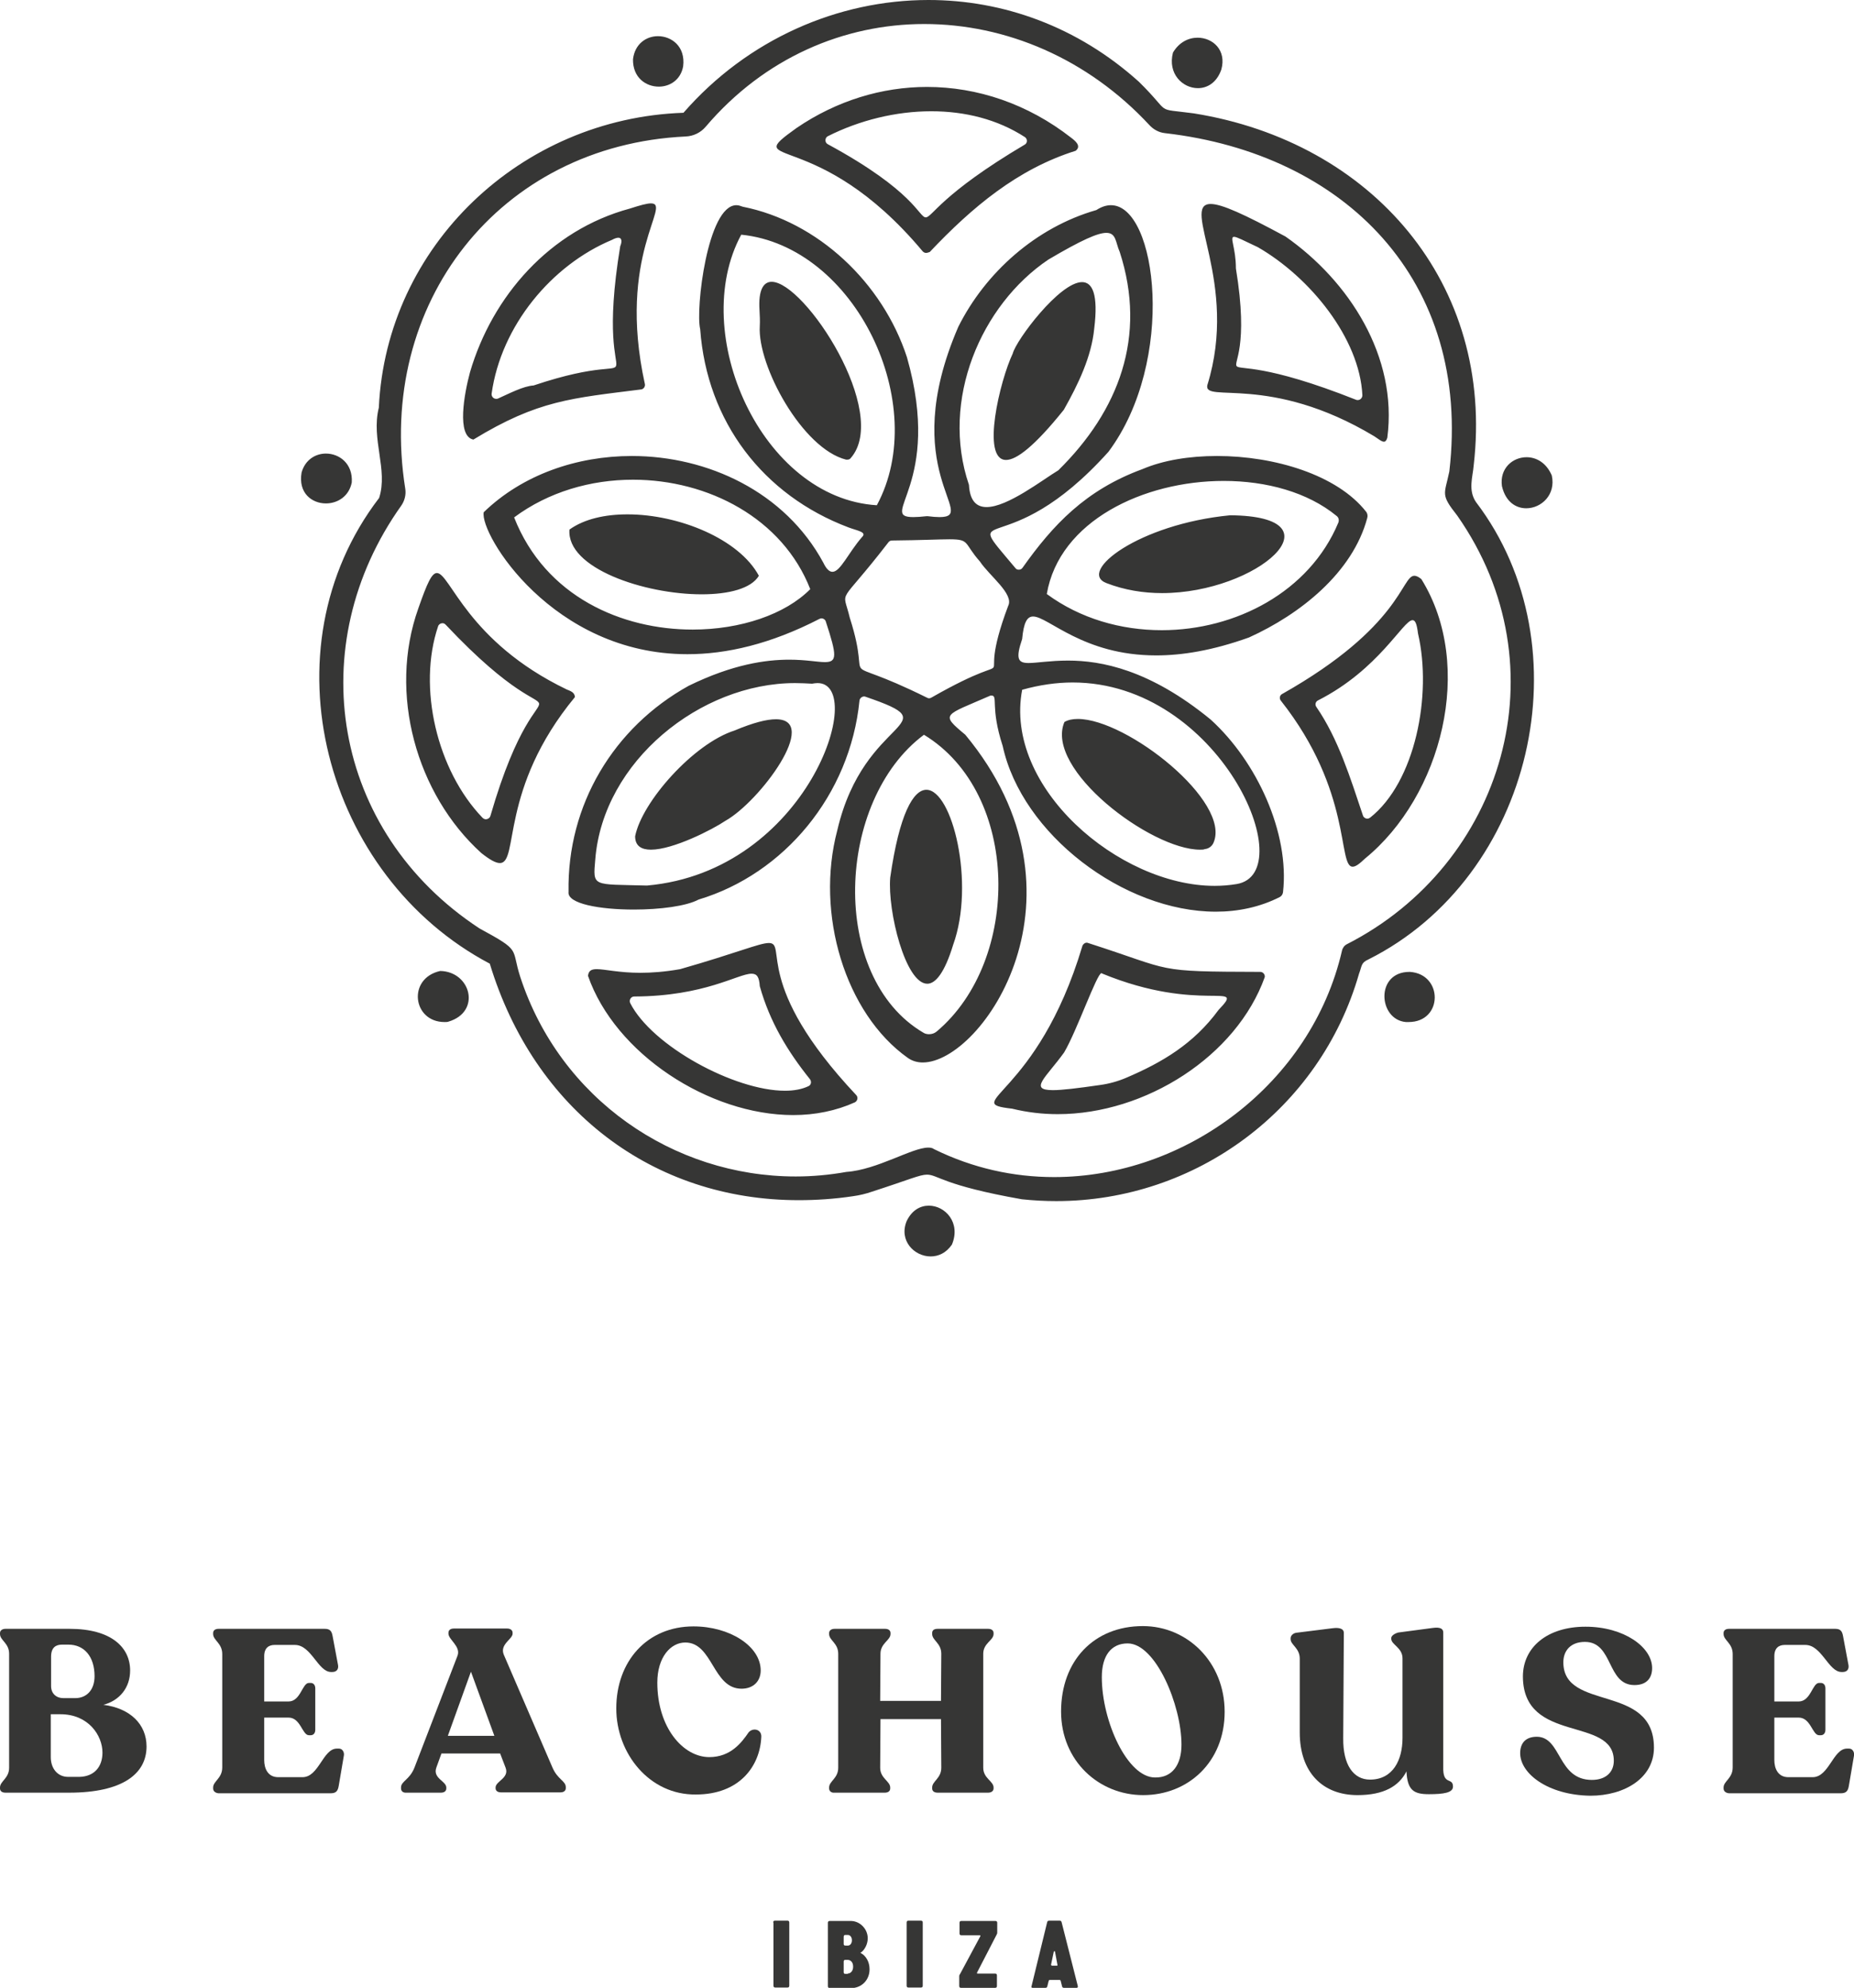 <?xml version="1.0" encoding="utf-8"?>
<!-- Generator: Adobe Illustrator 25.3.1, SVG Export Plug-In . SVG Version: 6.00 Build 0)  -->
<svg version="1.1" id="Capa_1" xmlns="http://www.w3.org/2000/svg" xmlns:xlink="http://www.w3.org/1999/xlink" x="0px" y="0px"
	 viewBox="0 0 609.8 653.9" style="enable-background:new 0 0 609.8 653.9;" xml:space="preserve">
<style type="text/css">
	.st0{fill:#363635;}
</style>
<g>
	<path class="st0" d="M347.4,395.1c-3.7,0-7.5-0.2-11.3-0.6c-26.1-4.6-27.6-8.1-31.2-8.1c-2.4,0-5.7,1.6-18.1,5.6
		c-2,0.7-4.1,1.2-6.3,1.5c-6,0.9-12,1.3-17.8,1.3c-48,0-87-29.7-101.6-77.8c-54.4-28.7-74.6-103.3-36.4-153.2
		c3-9.3-2.7-19.3-0.1-29.7c2.5-53.3,46.8-95.2,100.2-97C245.9,12.9,275.6,0,305.4,0c24.5,0,49,8.7,69.2,26.9
		c11.2,11,4.6,8.6,18.1,10.4c58.5,9.4,99,55.9,92,115.9c-0.3,3.7-1.9,8.1,0.8,12c36.2,47.6,18.8,123.2-35.4,150.4
		c-2.5,1.1-2.1,2.1-3.1,4.7C434.2,364.9,393.3,395.1,347.4,395.1 M260.9,366.8c-27.7,0-58.6-20.2-67.5-45.8c0.2-1.7,1.1-2.2,2.9-2.2
		c1.3,0,3.1,0.3,5.5,0.6c2.4,0.3,5.3,0.6,8.8,0.6c3.7,0,8-0.3,13.1-1.2c18.9-5.4,26.1-8.6,29.2-8.6c6.2,0-5.5,13.6,28.7,50
		c0.7,0.7,0.5,1.9-0.4,2.4C275,365.4,268.1,366.8,260.9,366.8 M347.9,366.5c-5.1,0-10.1-0.6-15-1.8c-17.5-2,8.2-3.7,23.1-53.5
		c0.2-0.6,0.8-1.1,1.4-1.1c0.1,0,0.3,0,0.5,0.1c28.7,9.2,21,9.4,56.6,9.5c0.9,0,1.6,0.8,1.5,1.7
		C406.7,347.4,376.8,366.5,347.9,366.5 M303.5,349.5c-1.8,0-3.5-0.5-4.9-1.5c-20.6-14.6-30.5-47.4-23.2-74.9
		c8.9-38.2,37.9-34.1,9.3-43.9c-0.2-0.1-0.3-0.1-0.5-0.1c-0.7,0-1.4,0.6-1.5,1.3c-3.1,31.2-24.9,57.1-52.9,65.5
		c-4.1,2.2-12.8,3.3-21.3,3.3c-11.2,0-22-1.9-21.5-5.8c-0.5-28.6,14.8-54.1,39.5-67.8c14.5-7.1,25.4-8.6,33.1-8.6
		c2.7,0,5.1,0.2,7,0.4c2,0.2,3.5,0.4,4.7,0.4c4.1,0,4-2.1,0.3-13.4c-0.2-0.6-0.8-1-1.4-1c-0.2,0-0.5,0.1-0.7,0.2
		c-16.1,8.3-30.6,11.6-43.4,11.6c-44.4,0-68.4-39.6-67-46.7c12.8-12.4,30.7-18.5,48.7-18.5c25,0,50.4,11.8,63,35.1c1,2.1,2,3,3,3
		c2.6,0,5.2-6.2,9.7-11.4c1.8-1.7-1.5-2.1-4.4-3.2c-28.1-10.6-46.6-34.8-48.8-65.2c-1.6-6.5,2.4-40.8,11.9-40.8
		c0.7,0,1.3,0.2,2.1,0.5c24.7,4.9,46,25,54,49.5c11.9,41.8-9.8,52.6,2.1,52.6c1.1,0,2.6-0.1,4.4-0.3c0.1,0,0.2,0,0.3,0
		c1.6,0.2,2.9,0.3,3.9,0.3c13.2,0-14.3-15.2,6.2-62.6c8.9-17.8,25.5-32.7,45.4-38.4c1.7-1.1,3.3-1.6,4.8-1.6
		c15.2,0,21.5,51.2-0.8,81.1c-34,37.9-49.7,15.5-30.6,38.3c0.3,0.4,0.7,0.5,1.1,0.5c0.5,0,0.9-0.2,1.2-0.6
		c10-14.1,20.7-25.6,39.5-32.5c6.8-2.9,15.4-4.3,24.5-4.3c18.9,0,39.5,6.2,49,18.3c0.5,0.6,0.6,1.4,0.4,2.1
		c-4.8,18-22.1,31.7-38.9,39.3c-12,4.3-22,5.9-30.5,5.9c-12.1,0-20.9-3.2-27.4-6.4c-6.5-3.2-10.6-6.4-13.1-6.4c-2,0-3.1,2-3.6,7.4
		c-2.2,6.5-1.4,7.9,2.1,7.9c1.4,0,3.1-0.2,5.3-0.4c2.2-0.2,4.7-0.4,7.7-0.4c10.8,0,26.8,2.9,46.9,19.4c15.2,13.8,26,37.3,23.8,56.8
		c-0.1,0.7-0.5,1.3-1.1,1.6c-6.5,3.3-13.7,4.8-21,4.8c-30.3,0-63.8-25.5-70.1-54.5c-4.2-12.9-1.4-16.6-3.7-16.6c-0.1,0-0.2,0-0.3,0
		c-15.3,6.7-16.7,5.9-8.3,12.9C361.2,294.4,323.1,349.5,303.5,349.5 M146.2,336.2c-10.5,0-12.3-14.4-1.4-16.8
		c10.1,0.2,13.6,13.5,2.6,16.7C147.1,336.2,146.7,336.2,146.2,336.2 M463.3,336.2c-0.3,0-0.6,0-0.9,0c-9.1-0.8-10.1-16.5,1.2-16.5
		c0,0,0.1,0,0.1,0C474.7,320.4,474.7,336.2,463.3,336.2 M305,323.6c-7.2,0-13.1-23.9-12.2-34.9c3-21,7.6-28.9,11.9-28.9
		c8.5,0,16.1,30.8,8.8,51C310.7,320,307.7,323.6,305,323.6 M444.9,285.1c-5,0,0-24.7-23.6-54.6c-0.6-0.7-0.4-1.8,0.4-2.2
		c39.3-22.2,39.2-38.9,43.5-38.9c0.6,0,1.3,0.3,2.3,1.1c17.8,28.7,6.6,71.4-18.5,91.9C447.1,284.2,445.9,285.1,444.9,285.1
		 M164.4,283.9c-1.3,0-3.2-1-6.1-3.3c-21.3-19.3-30.7-52.5-20.7-80.5c2.9-8.3,4.4-11.6,6.1-11.6c4.4,0,9.9,22.5,42.7,38.3
		c1.2,0.5,2.6,0.9,2.7,2.5C164.1,259.6,170.8,283.9,164.4,283.9 M214.1,279.5c-3.1,0-5.2-1.2-5.2-4.4c2.2-11.3,19.2-30.5,32.7-34.8
		c6.2-2.6,10.6-3.7,13.6-3.7c14.7,0-5.2,27-16.6,33.4C234.3,272.9,221.4,279.5,214.1,279.5 M394.7,279.5c-16.2,0-51.2-26.5-44.6-42
		c1.2-0.7,2.7-1,4.4-1c16.2,0,50.7,27.3,44.6,40.8c-0.5,1.1-1.6,1.9-2.8,2C395.9,279.5,395.3,279.5,394.7,279.5 M230.8,195.5
		c-18.9,0-44.5-8.6-43.5-21.3c4.9-3.5,11.7-5,19.1-5c16.9,0,36.7,8.1,43.2,20.2C247.1,193.6,239.7,195.5,230.8,195.5 M382.2,195.1
		c-6.1,0-12.4-1-18.3-3.3c-9.6-3.7,10.6-19.4,40.7-22.3C442.1,169.8,413.6,195.1,382.2,195.1 M502,167.2c-3.4,0-6.8-2.1-8-7.3
		c-0.8-5.8,3.5-9.5,8.1-9.5c3.2,0,6.5,1.8,8.3,6C511.8,162.8,506.9,167.2,502,167.2 M107.2,165.6c-4.6,0-9.2-3.4-8-10.2
		c1.2-4.2,4.6-6.2,8-6.2c4.4,0,8.9,3.3,8.5,9.5C114.8,163.3,111,165.6,107.2,165.6 M330.9,151.3c-8.3,0-2-26.2,2.2-35
		c1.1-4.4,15.4-23.5,22.8-23.5c3.4,0,5.4,4,4,15.3c-0.9,9.2-5.2,18.2-10,26.7C340.2,146.9,334.3,151.3,330.9,151.3 M278.7,151.2
		c-0.1,0-0.2,0-0.4,0c-14.4-3.6-29.2-30.9-28.4-43.9c0.1-1.8,0-3.6-0.1-5.4c-0.4-6.5,1.3-9.2,4-9.2c10.9,0,39.1,43.1,26,58
		C279.6,151,279.2,151.2,278.7,151.2 M455.2,145.3c-0.8,0-1.8-0.9-3.2-1.8c-34.5-20.7-56.2-10.7-54.9-16.8
		c10.5-33.7-9-59.6,1.1-59.6c3.6,0,10.9,3.3,24.6,10.7c20.9,14.6,37,39.5,33.5,66.2C456,145,455.6,145.3,455.2,145.3 M155.7,144.6
		c-5.6-1.1-3-15.2-1.1-22.2c7.3-24.9,26.2-46.7,52.6-53.8c3.4-1.1,5.6-1.7,6.9-1.7c7.1,0-11.3,17-2,59.4c0.2,0.8-0.4,1.7-1.2,1.8
		C188.1,131,177,131.6,155.7,144.6 M304.6,83.2c-0.4,0-0.8-0.2-1.1-0.5c-34.8-41.6-60.8-26.8-41.5-40.6c13.2-9,28.1-13.5,42.9-13.5
		c16.6,0,33.2,5.6,47.4,16.7c1.3,1,3.5,2.7,1.5,4.3c-19.1,6-34,18.5-48,33.3C305.4,83,305,83.2,304.6,83.2 M394,29
		c-5,0-10-4.7-8.2-11.7c2-3.4,5.1-4.9,8.1-4.9c5,0,9.6,4.1,7.8,10.5C400.2,27.2,397.1,29,394,29 M216.7,28.5c-4.3,0-8.6-3-8.5-9
		c0.6-5.1,4.4-7.6,8.2-7.6c4.5,0,9.1,3.4,8.3,9.9C223.9,26.3,220.3,28.5,216.7,28.5 M306.3,36.6c-11.7,0-23.7,3-34,8.2
		c-1,0.5-1.1,2-0.1,2.6C301,63,302.2,71.5,304.5,71.5c2.1,0,5-7.6,32.5-23.9c1-0.5,1-1.9,0.1-2.5C328,39.2,317.3,36.6,306.3,36.6
		 M203.4,78.2c-0.5,0-1.2,0.2-2.1,0.7c-19.9,8.3-36.5,28.3-39.6,50.6c-0.1,0.9,0.6,1.7,1.5,1.7c0.2,0,0.4,0,0.6-0.1
		c3.6-1.6,8.3-4.1,11.7-4.3C219.6,112,194.4,139.1,204,81C204.6,79.6,204.6,78.2,203.4,78.2 M405.9,77.9c-1.6,0,0.6,3.5,0.6,10.4
		c8.6,52.2-21,19.2,39.5,43.2c0.2,0.1,0.4,0.1,0.6,0.1c0.8,0,1.5-0.7,1.5-1.6c-0.9-18.7-17.2-38.8-34.4-48.7
		C409,79.1,406.8,77.9,405.9,77.9 M243.8,77.2c-17.5,32.4,6.7,86.7,44.6,89C306.2,133.2,281.5,81,243.8,77.2 M363.9,76.6
		c-2.8,0-8.1,2.3-19.1,8.8c-22.1,14.9-35.6,46.2-26.1,74.1c0.3,5.3,2.5,7.3,5.8,7.3c6.9,0,18.3-8.9,23.6-12.1
		c19.9-19.6,29.2-44,20.2-71.8C366.9,79.8,367.2,76.6,363.9,76.6 M208.2,157.8c-13.9,0-27.8,4-39.1,12.4
		c10.3,26.2,35.6,36.9,58.7,36.9c15.8,0,30.5-5,38.7-13.3C257.4,170.5,232.9,157.8,208.2,157.8 M402.5,158.2
		c-26.4,0-54.1,13.2-58.2,37.2c11,8.1,24.4,11.9,37.8,11.9c24.3,0,48.6-12.6,58.1-35.4c0.3-0.8,0.1-1.7-0.6-2.2
		C430.1,161.9,416.5,158.2,402.5,158.2 M312.3,177.4c-3.4,0-9,0.3-18.9,0.4c-0.5,0-0.9,0.2-1.2,0.6c-16.8,21.8-15.1,14.7-12.7,24.8
		c8.1,25.3-6.5,10.5,25.4,26.3c0.2,0.1,0.4,0.2,0.7,0.2c0.3,0,0.5-0.1,0.7-0.2c33.1-18.9,13.1,2.3,25.3-30.2c2-3.9-6.2-9.9-9.3-14.6
		C316.9,178.6,319.1,177.4,312.3,177.4 M464.6,204c-3.1,0-11,16.2-31.1,26.4c-0.8,0.4-1.1,1.4-0.5,2.2c7.2,10.5,11.1,23.2,15.3,35.7
		c0.2,0.6,0.8,1,1.4,1c0.3,0,0.6-0.1,0.9-0.3c14.9-11.7,20.5-40.4,15.8-60.6C466,205.2,465.5,204,464.6,204 M145.5,205
		c-0.6,0-1.2,0.4-1.4,1c-6.8,20.1-0.4,47.4,14.6,63c0.3,0.3,0.7,0.5,1.1,0.5c0.6,0,1.3-0.4,1.5-1.1c17.9-61.9,29.7-15.7-14.7-62.9
		C146.2,205.1,145.9,205,145.5,205 M261.5,224.7c-31.1,0-63.1,25.7-65.7,57.9c-0.8,9.3-1.1,8.2,17,8.7c53-4.7,72.6-66.6,56.1-66.6
		c-0.6,0-1.2,0.1-1.8,0.2C265.2,224.8,263.4,224.7,261.5,224.7 M352.8,224.5c-5.3,0-10.9,0.8-16.6,2.4c-6.1,32,31.8,64.5,63.3,64.5
		c2.5,0,4.9-0.2,7.3-0.6C428.3,287.1,401.1,224.5,352.8,224.5 M303.9,241.7c-29,21.6-31.3,79.7-0.2,98c0.6,0.4,1.3,0.5,1.9,0.5
		c0.9,0,1.8-0.3,2.5-0.9C335.9,315.9,335.7,261,303.9,241.7 M362.3,320.1c-1.5,0-8.1,19-12.3,26.1c-5.9,8.2-11.8,12.4-3.7,12.4
		c3,0,8-0.6,15.6-1.7c2.9-0.4,5.8-1.2,8.6-2.4c11.7-5,22.1-11.1,30.3-22.3c9.4-9.8-5.9,1.4-38.4-12
		C362.4,320.1,362.3,320.1,362.3,320.1 M247.2,320.3c-4.5,0-15.3,7.4-38.6,7.5c-1.1,0-1.8,1.2-1.3,2.2c7.2,14.1,34.3,28.8,50.9,28.8
		c3,0,5.6-0.5,7.7-1.5c0.9-0.4,1.1-1.5,0.5-2.3c-7.3-9.1-13.2-18.8-16.5-30.6C249.7,321.4,249,320.3,247.2,320.3 M305.3,377.5
		c0.7,0,1.4,0.1,1.9,0.5c12.8,6.3,26.2,9.2,39.5,9.2c43.2,0,84.6-30.7,94.7-74.5c0.2-0.9,0.8-1.7,1.6-2.1
		c51.4-26.2,71.3-91,36.3-141c-5.6-7.1-4.2-6.8-2.6-14.5c7.3-62.8-34.3-104.5-93.5-111.3c-2-0.2-3.8-1.2-5.1-2.6
		C357.7,19.2,330.8,7.9,304,7.9c-26.4,0-52.6,11.1-71.9,33.8c-1.6,1.9-4,3.1-6.6,3.2c-61.2,2.9-101.9,54.9-92.2,115.9
		c0.3,1.9-0.2,3.9-1.3,5.5c-32.7,45.9-22.9,107.2,25.7,139.1c14,7.6,10.3,6.3,13.4,15.9c13.1,40.2,50.4,65.7,90.6,65.7
		c5.5,0,11.1-0.5,16.7-1.5C288.5,384.8,300,377.5,305.3,377.5 M306.1,413.3c-5.4,0-10.5-5.2-7.9-11.6c1.7-3.6,4.5-5.1,7.3-5.1
		c5.4,0,10.6,5.6,7.6,12.8C311.2,412.2,308.6,413.3,306.1,413.3"/>
	<g>
		<path class="st0" d="M48.2,574.5c0,9-7.9,15.2-25.5,15.2H1.8c-1.1,0-1.8-0.5-1.8-1.4V588c0-2.1,3-3,3-6.5V544c0-3.5-3-4.4-3-6.5
			v-0.3c0-0.9,0.8-1.4,1.8-1.4h21.1c13.7,0,19.9,6.1,19.9,13.7c0,5.7-3.5,9.9-8.8,11.3C42.8,561.9,48.2,567.2,48.2,574.5
			 M16.8,554.6c0,2.5,1.7,4,4.1,4h3.8c3.9,0,6.4-2.8,6.4-7.2c0-6.5-3.4-10.4-8.6-10.4h-2.1c-2,0-3.6,0.9-3.6,4V554.6z M33.7,576.5
			c0-5.6-4.6-12.6-13.8-12.6h-3.2v14.1c0,3.7,2.2,6.5,5.7,6.5h3.7C31,584.4,33.7,581.2,33.7,576.5z"/>
	</g>
	<path class="st0" d="M70.1,588.3V588c0-2.1,3-3,3-6.6v-37.3c0-3.6-3-4.5-3-6.6v-0.3c0-0.9,0.7-1.4,1.8-1.4h34.9
		c1.7,0,2.3,0.7,2.6,2.4l1.8,9.6c0.2,1.4-0.6,2.2-1.9,2.2h-0.4c-4.3,0-6.5-8.9-11.9-8.9h-6.7c-1.8,0-3.4,0.9-3.4,3.7v14.9h8
		c4,0,4.5-6.1,6.7-6.1h0.6c0.9,0,1.5,0.7,1.5,1.8V569c0,1.1-0.6,1.8-1.5,1.8h-0.6c-2.2,0-2.7-5.8-6.7-5.8h-8v14
		c0,2.6,1.1,5.6,4.6,5.6h8c5.4,0,6.7-9.4,11.3-9.4h0.7c1.2,0,1.8,1.3,1.6,2.3l-1.7,10c-0.3,1.7-0.9,2.4-2.7,2.4H71.9
		C70.8,589.8,70.1,589.2,70.1,588.3"/>
	<path class="st0" d="M131.9,588.3V588c0-2.1,2.8-2.5,4.4-6.5l14.2-36.9c1.1-3-3-5.3-3-7.2v-0.3c0-0.9,0.7-1.4,1.8-1.4h17.5
		c1,0,1.8,0.5,1.8,1.4v0.3c0,1.8-4.3,3.5-2.9,6.9l16,37.1c1.7,4,4.4,4.4,4.4,6.5v0.3c0,0.9-0.7,1.4-1.8,1.4h-19.5
		c-1.1,0-1.8-0.5-1.8-1.4V588c0-2.1,4.6-3.1,3.3-6.5l-1.8-4.7h-19.3l-1.7,4.7c-1.2,3.5,3.3,4.4,3.3,6.5v0.3c0,0.9-0.7,1.4-1.8,1.4
		h-11.3C132.6,589.8,131.9,589.2,131.9,588.3 M162.6,571l-7.7-21.1l-7.6,21.1H162.6z"/>
	<path class="st0" d="M202.7,562c0-15.5,10.1-27,25.4-27c11.9,0,22.1,6.5,22.1,14.5c0,3.5-2.4,6-6.3,6c-9.5,0-9.4-15.2-18.5-15.2
		c-4.8,0-9.2,4.8-9.2,13.2c0,14.8,8.5,24.5,17.1,24.5c7.1,0,10.7-4.9,12.9-8.1c1.4-1.7,4.3-1.1,4.2,1.4c-0.4,9.7-7.2,19-21.5,19
		C213.6,590.5,202.7,576.8,202.7,562"/>
	<path class="st0" d="M272.7,588.3V588c0-2.1,3-3,3-6.5V544c0-3.5-3-4.4-3-6.5v-0.3c0-0.9,0.8-1.4,1.8-1.4h16.6
		c1.1,0,1.8,0.5,1.8,1.4v0.3c0,2.1-3.3,3-3.3,6.5l-0.1,15.5h20l0.1-15.5c0-3.5-3-4.4-3-6.5v-0.3c0-0.9,0.6-1.4,1.8-1.4h16.6
		c1.1,0,1.8,0.5,1.8,1.4v0.3c0,2.1-3.4,3-3.4,6.5v37.5c0,3.5,3.4,4.4,3.4,6.5v0.3c0,0.9-0.8,1.4-1.8,1.4h-16.6
		c-1.1,0-1.8-0.5-1.8-1.4V588c0-2.1,3-3,3-6.5l-0.1-16h-19.9l-0.1,16c0,3.5,3.3,4.4,3.3,6.5v0.3c0,0.9-0.7,1.4-1.8,1.4h-16.6
		C273.5,589.8,272.7,589.2,272.7,588.3"/>
	<path class="st0" d="M349,563c0-16.7,10.8-28.1,26.9-28.1c14.6,0,26.9,11.8,26.9,28.2c0,16.5-12,27.4-26.8,27.4
		C361.5,590.5,349,579.3,349,563 M388.6,573.9c0-13-8.5-33.3-17.7-33.3c-5.4,0-8.5,4-8.5,11.1c0,14.5,8.4,33,17.5,33
		C385.5,584.8,388.6,580.6,388.6,573.9z"/>
	<path class="st0" d="M477.9,587.7c0,2-3,2.5-7.9,2.5c-4.9,0-7.1-1.2-7.4-7.5c-2.5,4.9-7.5,7.8-16.1,7.8c-11.4,0-19-7.4-19-20.6
		v-24.3c0-3.5-3-4.5-3-6.4v-0.3c0-0.8,0.7-1.6,1.8-1.8l12-1.5c2.3-0.3,3.7,0.2,3.7,1.5l-0.2,34.7c-0.1,8.8,3.4,13.6,8.8,13.6
		c7.6,0,10.7-6.5,10.7-13.7v-26.2c0-3.5-3.7-4.5-3.7-6.4v-0.3c0-0.8,1.4-1.6,2.4-1.8l11.3-1.5c2.3-0.3,3.4,0.2,3.4,1.5v44.2
		C474.5,587.5,477.9,584.5,477.9,587.7"/>
	<path class="st0" d="M500,576.7c0-3.2,1.7-5.4,5.5-5.4c8.2,0.1,6.7,14.2,18.1,14.2c4.4,0,7.2-2.4,7.2-6.3
		c0-14.8-29.8-5.4-29.9-27.7c0-9.7,8.1-16.4,20.6-16.4c12.6,0,21.9,6.7,21.9,13.6c0,3.4-1.9,5.6-5.8,5.6c-9.2,0-6.9-14.2-16.3-14.2
		c-4.8,0-7.1,3-7.1,6.7c0,16.3,29.8,6.8,29.8,28.1c0,10-9.7,15.8-20.9,15.8C509.1,590.5,500,583.4,500,576.7"/>
	<g>
		<path class="st0" d="M566.9,588.3V588c0-2.1,3-3,3-6.6v-37.3c0-3.6-3-4.5-3-6.6v-0.3c0-0.9,0.7-1.4,1.8-1.4h34.9
			c1.7,0,2.3,0.7,2.6,2.4l1.8,9.6c0.2,1.4-0.6,2.2-1.9,2.2h-0.4c-4.3,0-6.5-8.9-11.9-8.9H587c-1.8,0-3.4,0.9-3.4,3.7v14.9h8
			c4,0,4.5-6.1,6.7-6.1h0.6c0.9,0,1.5,0.7,1.5,1.8V569c0,1.1-0.6,1.8-1.5,1.8h-0.6c-2.2,0-2.7-5.8-6.7-5.8h-8v14
			c0,2.6,1.1,5.6,4.6,5.6h8c5.4,0,6.7-9.4,11.3-9.4h0.7c1.2,0,1.8,1.3,1.6,2.3l-1.7,10c-0.3,1.7-0.9,2.4-2.7,2.4h-36.7
			C567.6,589.8,566.9,589.2,566.9,588.3"/>
	</g>
	<path class="st0" d="M254.3,632.4c0-0.4,0.2-0.6,0.6-0.6h4.1c0.4,0,0.6,0.2,0.6,0.6v20.8c0,0.4-0.2,0.6-0.6,0.6H255
		c-0.4,0-0.6-0.2-0.6-0.6V632.4"/>
	<path class="st0" d="M272.3,653.3v-20.8c0-0.4,0.2-0.6,0.6-0.6h6.9c3.2,0,5.6,2.8,5.6,5.6v0.2c0,1.8-1,3.8-2.4,4.7
		c1.9,0.9,3,3.1,3,5.3v0.2c0,3.2-2.4,6.1-6.2,6.1h-6.9C272.4,653.9,272.3,653.7,272.3,653.3 M278.9,640c0.7,0,1.3-0.7,1.3-1.7v-0.1
		c0-1-0.6-1.7-1.3-1.7h-0.8c-0.4,0-0.6,0.1-0.6,0.7v2.2c0,0.4,0.1,0.6,0.6,0.6H278.9z M278.8,649.2c1,0,1.8-0.9,1.8-2.2v-0.1
		c0-1.4-0.8-2.2-1.8-2.2h-0.7c-0.4,0-0.6,0.1-0.6,0.6v3.4c0,0.4,0.1,0.6,0.6,0.6H278.8z"/>
	<path class="st0" d="M298.2,632.4c0-0.4,0.2-0.6,0.6-0.6h4.1c0.4,0,0.6,0.2,0.6,0.6v20.8c0,0.4-0.2,0.6-0.6,0.6h-4.1
		c-0.4,0-0.6-0.2-0.6-0.6V632.4"/>
	<path class="st0" d="M321.4,648.8c-0.1,0.2-0.1,0.4,0.1,0.4h5.8c0.4,0,0.6,0.2,0.6,0.6v3.5c0,0.4-0.2,0.6-0.6,0.6h-11.2
		c-0.4,0-0.6-0.2-0.6-0.6v-3.1c0-0.5,0.1-0.6,0.3-0.9l6.6-12.3c0.1-0.2,0.1-0.4-0.1-0.4h-6.1c-0.4,0-0.6-0.2-0.6-0.6v-3.5
		c0-0.4,0.2-0.6,0.6-0.6h11.2c0.4,0,0.6,0.2,0.6,0.6v3.2c0,0.4-0.1,0.5-0.3,0.9L321.4,648.8"/>
	<path class="st0" d="M344.4,632.4c0.1-0.5,0.3-0.6,0.8-0.6h3.2c0.5,0,0.7,0.1,0.8,0.6l5.3,20.9c0.1,0.4-0.1,0.6-0.4,0.6h-4.1
		c-0.4,0-0.6-0.1-0.7-0.6l-0.4-1.6c-0.1-0.4-0.2-0.4-0.6-0.4h-2.8c-0.4,0-0.5,0-0.6,0.4l-0.4,1.6c-0.1,0.5-0.3,0.6-0.7,0.6h-4.1
		c-0.3,0-0.6-0.1-0.4-0.6L344.4,632.4 M346,646.6h1.6c0.2,0,0.3-0.1,0.2-0.3L347,642c0-0.2-0.3-0.2-0.4,0l-0.9,4.3
		C345.8,646.5,345.8,646.6,346,646.6z"/>
</g>
</svg>
